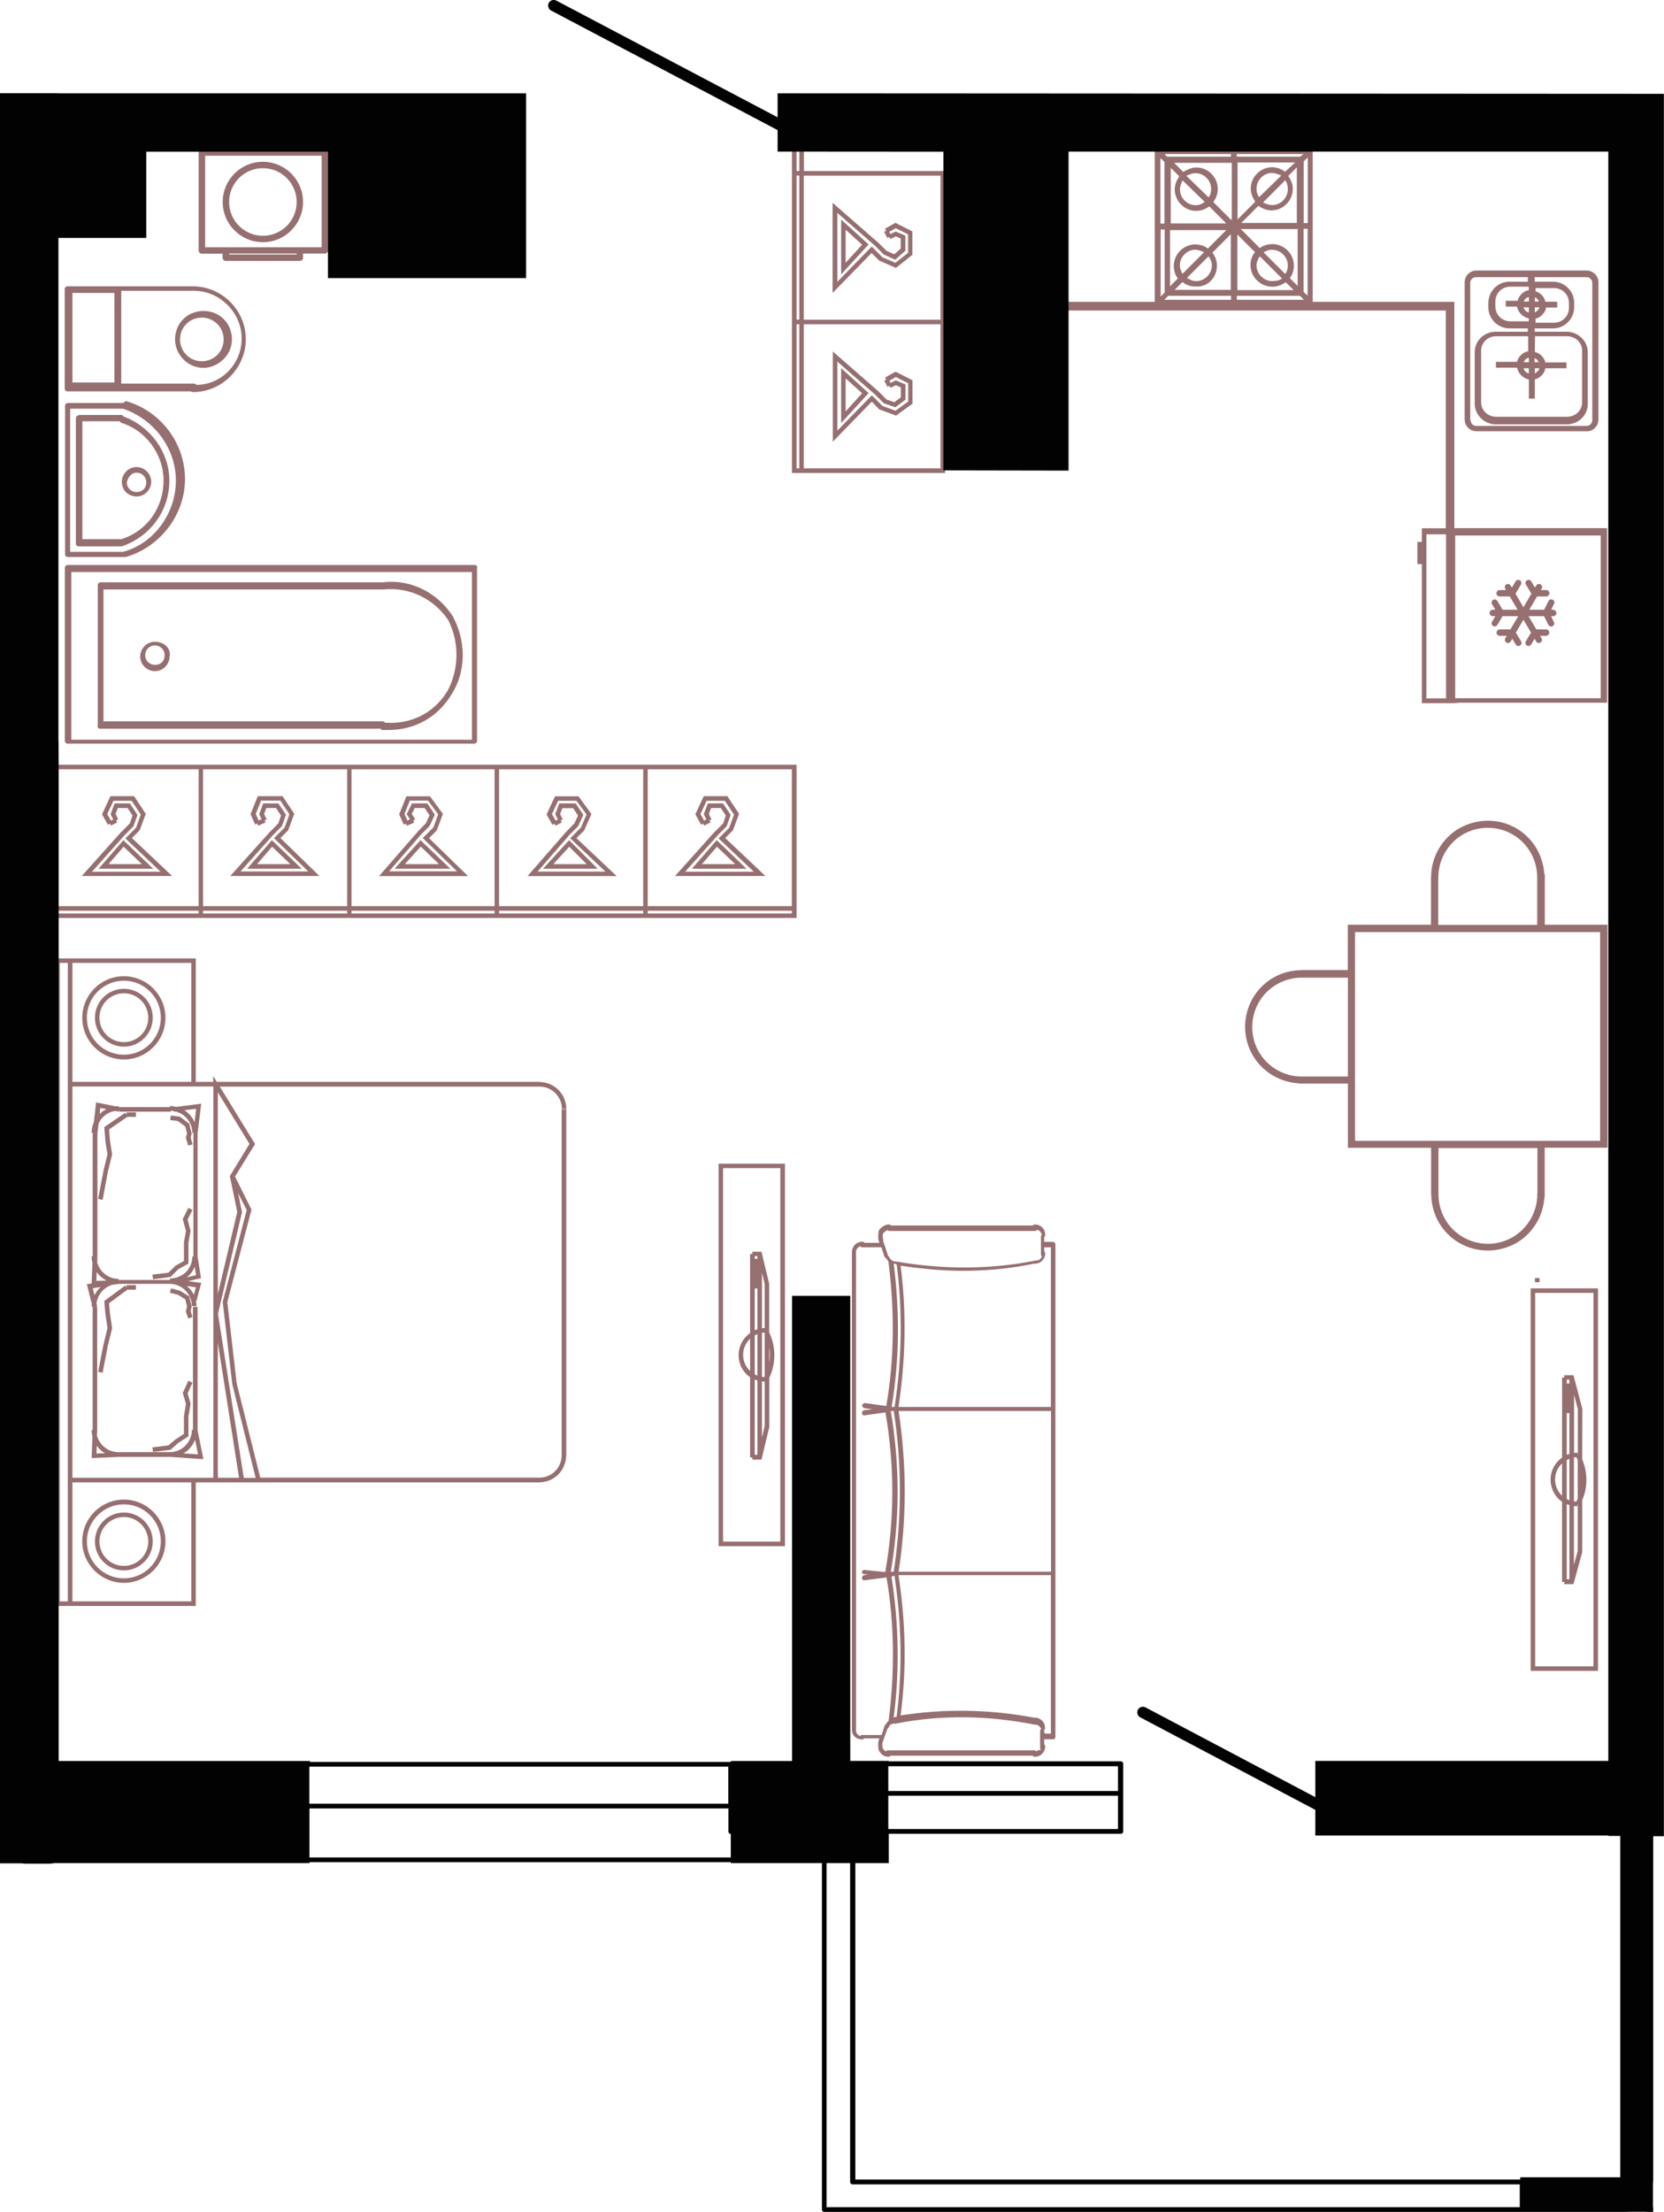 <?xml version="1.0" encoding="UTF-8"?>
<!DOCTYPE svg PUBLIC "-//W3C//DTD SVG 1.1//EN" "http://www.w3.org/Graphics/SVG/1.1/DTD/svg11.dtd">
<!-- Creator: CorelDRAW 2020 (64-Bit) -->
<svg xmlns="http://www.w3.org/2000/svg" xml:space="preserve" width="95.6mm" height="126.997mm" version="1.1" style="shape-rendering:geometricPrecision; text-rendering:geometricPrecision; image-rendering:optimizeQuality; fill-rule:evenodd; clip-rule:evenodd"
viewBox="0 0 140.4 186.51"
 xmlns:xlink="http://www.w3.org/1999/xlink"
 xmlns:xodm="http://www.corel.com/coreldraw/odm/2003">
 <defs>
  <style type="text/css">
   <![CDATA[
    .fil1 {fill:#020202;fill-rule:nonzero}
    .fil0 {fill:#966F71;fill-rule:nonzero}
   ]]>
  </style>
 </defs>
 <g id="Слой_x0020_1">
  <g id="_1748641584">
   <path class="fil0" d="M5.69 33l10.37 0c0,-0.04 0.11,0.06 0.22,0.06 2.49,0 4.46,-2.07 4.46,-4.46 0,-2.49 -2.07,-4.46 -4.46,-4.46l-10.6 0c-0.11,0 -0.22,0.11 -0.22,0.22l0 8.42c-0,0.11 0.11,0.22 0.22,0.22l0 -0zm4.53 -8.48l0.02 0 6.13 0c2.18,0 4.02,1.84 4.02,4.02 0,2.18 -1.75,3.91 -3.81,3.91 0,0 -0.11,-0.11 -0.22,-0.11l-6.13 0 0 -7.81 -0 -0zm-4.11 0.18l3.54 0 0 7.55 -3.54 0 0 -7.55z"/>
   <path class="fil0" d="M19.57 28.62c0,-1.36 -1.04,-2.4 -2.4,-2.4 -1.36,0 -2.4,1.04 -2.4,2.4 0,1.24 1.04,2.4 2.4,2.4 1.21,-0.02 2.4,-1.04 2.4,-2.4zm-4.38 0c0,-1.04 0.82,-1.84 1.84,-1.84 1.03,0 1.84,0.82 1.84,1.84 0,1.03 -0.82,1.84 -1.84,1.84 -1.03,0 -1.84,-0.82 -1.84,-1.84z"/>
   <path class="fil0" d="M5.69 62.7l34.34 0c0.11,0 0.22,-0.11 0.22,-0.22l0 -14.62c0.06,-0.11 -0.06,-0.22 -0.22,-0.22l-34.34 0c-0.11,0 -0.22,0.11 -0.22,0.22l0 14.62c-0,0.11 0.11,0.22 0.22,0.22zm0.33 -14.47l33.8 0 0 14.14 -33.8 0 0 -14.14z"/>
   <path class="fil0" d="M32.43 49.1l-0.11 0 -23.85 0c-0.11,0 -0.22,0.11 -0.22,0.22l0 11.84c-0.06,0.17 0.06,0.28 0.17,0.28l23.65 0c0,0 0.11,0 0.11,0.11 0.22,0 0.33,0 0.6,0 2.18,0 4.13,-1.04 5.32,-3 1.24,-1.95 1.24,-4.46 0.11,-6.58 -1.26,-1.95 -3.44,-3.11 -5.77,-2.89l-0 0zm5.28 9.23c-1.14,1.84 -3.11,2.77 -5.22,2.6 0,0 -0.11,-0.11 -0.22,-0.11l-23.54 0 0 -11.12 0.02 0 23.54 0 0.11 0c2.18,-0.22 4.24,0.82 5.43,2.6 0.93,1.85 0.93,4.13 -0.11,6.03l-0 -0z"/>
   <path class="fil0" d="M10.38 33.98l-4.67 0c-0.11,0 -0.22,0.11 -0.22,0.22l0 12.55c0,0.11 0.11,0.22 0.22,0.22l4.67 0c0,0 0,0 0.11,0 0,0 0,0 0.11,0 2.88,-0.82 5.01,-3.54 5.01,-6.58 0,-3.04 -2.07,-5.76 -5.01,-6.58 -0.11,0.15 -0.22,0.15 -0.22,0.15l-0 0zm4.46 6.53c0,2.77 -1.84,5.32 -4.46,6.02l-4.46 0 0 -12.07 4.46 0c2.61,0.88 4.46,3.33 4.46,6.05l0 -0z"/>
   <path class="fil0" d="M10.16 34.99l-3.54 0 0 0.04 0 0c-0.11,0 -0.22,0.11 -0.22,0.22l0 10.6c0,0.11 0.11,0.22 0.22,0.22l3.54 0c0,0 0,0 0.11,0 2.4,-0.82 4.02,-3 4.02,-5.54 0,-2.4 -1.58,-4.58 -3.91,-5.43 -0.01,-0.12 -0.12,-0.12 -0.23,-0.12zm3.64 5.52c0,2.28 -1.36,4.24 -3.54,4.95l-3.31 0 0 -9.94 3.11 0c0,0 0.11,0 0.11,0.11 2.16,0.64 3.63,2.7 3.63,4.88l-0 0z"/>
   <path class="fil0" d="M11.52 41.86c0.71,0 1.24,-0.6 1.24,-1.24 0,-0.71 -0.6,-1.24 -1.24,-1.24 -0.71,0 -1.24,0.6 -1.24,1.24 -0.01,0.7 0.54,1.24 1.24,1.24zm0 -2.01c0.43,0 0.82,0.33 0.82,0.82 0,0.49 -0.33,0.82 -0.82,0.82 -0.43,0 -0.82,-0.33 -0.82,-0.82 0.11,-0.5 0.45,-0.82 0.82,-0.82z"/>
   <path class="fil0" d="M19.06 22l6.24 0c0.14,0 0.27,-0.12 0.27,-0.27l0 -0.35 1.84 0c0.14,0 0.27,-0.12 0.27,-0.27l0 -8.25c0,-0.14 -0.12,-0.27 -0.27,-0.27l-10.38 0c-0.14,0 -0.27,0.12 -0.27,0.27l0 8.26c0,0.14 0.12,0.27 0.27,0.27l1.75 0 0 0.35c0.01,0.14 0.13,0.26 0.28,0.26l0 0zm5.97 -0.54l-5.7 0 0 -0.08 5.7 0 0 0.08zm-7.72 -0.61l0 -7.72 9.83 0 0 7.72 -9.83 0z"/>
   <path class="fil0" d="M22.18 13.64c-1.87,0 -3.39,1.52 -3.39,3.39 0,1.87 1.52,3.39 3.39,3.39 1.87,0 3.39,-1.52 3.39,-3.39 0,-1.87 -1.52,-3.39 -3.39,-3.39zm0 6.24c-1.57,0 -2.85,-1.28 -2.85,-2.85 0,-1.57 1.27,-2.85 2.85,-2.85 1.57,0 2.85,1.27 2.85,2.85 0.01,1.57 -1.27,2.85 -2.85,2.85z"/>
   <path class="fil0" d="M13.07 54.11c-0.71,0 -1.24,0.6 -1.24,1.24 0,0.71 0.6,1.24 1.24,1.24 0.71,0 1.24,-0.6 1.24,-1.24 0.14,-0.64 -0.42,-1.24 -1.24,-1.24zm0 1.95c-0.43,0 -0.82,-0.33 -0.82,-0.82 0,-0.43 0.33,-0.82 0.82,-0.82 0.43,0 0.82,0.33 0.82,0.82 0.01,0.48 -0.31,0.82 -0.82,0.82z"/>
   <path class="fil0" d="M130.32 73.71l-0.02 0c-0.09,-1.6 -0.97,-3.06 -2.36,-3.87 -0.74,-0.43 -1.57,-0.64 -2.41,-0.64 -0.83,0 -1.66,0.22 -2.41,0.64 -1.45,0.85 -2.36,2.41 -2.37,4.08l-0.01 0 0 4.05 -7.02 0 0 3.82 -3.94 0 0 0.01c-1.7,0.02 -3.24,0.91 -4.08,2.37 -0.86,1.48 -0.86,3.33 0,4.81 0.81,1.39 2.28,2.27 3.87,2.36l0 0.02 0.26 0c0,0 0,0 0.01,0 0.02,0 0.03,0 0.05,0l3.84 0 0 5.42 7.02 0 0 3.94 0.01 0c0.02,1.68 0.91,3.24 2.37,4.08 0.74,0.43 1.57,0.64 2.41,0.64 0.83,0 1.66,-0.22 2.41,-0.64 1.39,-0.81 2.27,-2.28 2.36,-3.87l0.02 0 0 -4.16 5.3 0 0 -18.8 -5.29 0 0 -4.28 0 -0zm-16.59 17.06l-3.9 0c-1.48,0 -2.86,-0.79 -3.61,-2.07 -0.75,-1.3 -0.75,-2.91 0,-4.2 0.75,-1.3 2.16,-2.08 3.66,-2.07l0 0 3.85 0 0 8.35 0 0 0 -0zm7.63 -16.75l0 0c-0.02,-1.5 0.78,-2.9 2.07,-3.66 1.3,-0.75 2.91,-0.75 4.2,0 1.3,0.75 2.09,2.16 2.07,3.66l0 3.96 -8.35 0 0 -3.96 0 0 0 0zm8.35 26.63c0.02,1.5 -0.78,2.9 -2.07,3.66 -1.3,0.75 -2.91,0.75 -4.2,0 -1.3,-0.75 -2.09,-2.16 -2.07,-3.66l0 0 0 -3.85 8.35 0 0 3.85 0 0 -0 0zm5.3 -22.06l0 17.6 -20.68 0 0 -17.6 20.68 0z"/>
   <path class="fil0" d="M88.87 104.71l-0.77 0 0 -0.43c0.09,0 0.09,-0.09 0.09,-0.18 0,-0.52 -0.43,-0.86 -0.86,-0.86 -0.09,0 -0.09,0 -0.18,0.09l-12 0c0,-0.09 -0.09,-0.09 -0.18,-0.09 -0.25,0 -0.52,0.18 -0.69,0.34 -0.18,0.18 -0.18,0.43 -0.18,0.69 0,0.09 0,0.09 0,0.18l0.09 0.34 -1.27 0c0,-0.09 -0.09,-0.09 -0.18,-0.09 -0.52,0 -0.86,0.43 -0.86,0.86l0 40.11 0 0.09c0,0 0,0 0,0.09 0,0.47 0.34,0.81 0.86,0.81 0.09,0 0.09,0 0.18,-0.09l1.27 0 -0.09 0.34c0,0.09 0,0.09 0,0.18 0,0.25 0,0.52 0.18,0.69 0.18,0.25 0.43,0.34 0.69,0.34 0.09,0 0.09,0 0.18,-0.09l12 0c0,0.09 0.09,0.09 0.18,0.09 0.52,0 0.86,-0.44 0.86,-0.86 0,-0.09 0,-0.09 -0.09,-0.18l0 -0.43 0.77 0c0.09,0 0.18,-0.09 0.18,-0.18l0 -27.68 0 -13.88c0,-0.11 -0.09,-0.19 -0.18,-0.19l0 -0zm-0.68 0.98c0,-0.09 0,-0.09 -0.09,-0.18l0 -0.34c-0.02,0 0.57,0 0.57,0l0 13.46 -12.86 0c0.6,-3.94 0.69,-7.96 0.18,-11.91 1.71,0.25 3.51,0.43 5.23,0.43 1.98,0 4.03,-0.18 6.01,-0.6 0,0 0,0 0.09,0 0.52,0 0.87,-0.43 0.87,-0.86zm-12.97 27.25l0.25 -0.09c0.6,3.94 0.69,7.96 0.18,11.91 -0.09,0 -0.18,0 -0.25,0.09 0.52,-3.94 0.44,-7.96 -0.18,-11.91zm0.19 -26.4c0,0 0.16,0 0.25,0.09 0.52,4.03 0.43,8.05 -0.18,12l-0.25 0c0.68,-4.03 0.68,-8.05 0.18,-12.08zm0 12.43c0.69,4.46 0.69,8.99 0,13.55l-0.25 0c0.77,-4.46 0.77,-8.99 0,-13.55l0.25 0zm0.41 0l12.86 0 0 13.55 -12.86 0c0.69,-4.46 0.69,-8.99 0,-13.55zm-1.19 -15.09c0.09,-0.09 0.18,-0.09 0.25,-0.18l0.09 0.09 12.34 0c0.09,0 0.09,0 0.18,-0.09 0.18,0 0.34,0.18 0.43,0.43 -0.09,0 -0.09,0.09 -0.09,0.18l0 1.45c0,0.09 0,0.09 0.09,0.18 -0.09,0.18 -0.25,0.34 -0.43,0.34l-0.09 0c-3.85,0.77 -7.81,0.77 -11.75,0.09 0,0 0,0 -0.09,0 -0.25,0 -0.43,-0.18 -0.52,-0.34 0,0 0,-0.09 -0.09,-0.09l-0.25 -0.77 -0.18 -0.52 0 -0.09c-0.07,-0.42 -0.07,-0.59 0.11,-0.67l-0 -0zm-0.24 42.41l-1.64 0c-0.09,0 -0.09,0 -0.18,0.09 -0.18,-0.09 -0.34,-0.25 -0.34,-0.43l0 -0.09c0,0 0,0 0,-0.09l0 -40.2c-0.02,-0.23 0.16,-0.4 0.32,-0.49 0,0 0.09,0.09 0.18,0.09l1.64 0 0.25 0.77c0,0.09 0.09,0.09 0.09,0.09 0.09,0.09 0.18,0.25 0.25,0.34 0.52,4.03 0.52,8.15 -0.18,12.18l-1.8 -0.25c-0.09,0 -0.18,0.09 -0.25,0.18 0,0.09 0.09,0.18 0.18,0.25l0.69 0.09 -0.69 0.09c-0.09,0 -0.18,0.09 -0.18,0.25 0,0.09 0.09,0.18 0.18,0.18l1.8 -0.25c0.77,4.46 0.77,8.92 0,13.37l0 0.09 -1.8 -0.18c-0.09,0 -0.18,0.09 -0.18,0.18 0,0.09 0.09,0.18 0.18,0.18l0.34 0 -0.34 0.09c-0.09,0 -0.18,0.09 -0.18,0.25 0,0.09 0.09,0.18 0.18,0.18l1.89 -0.25c0.69,4.03 0.69,8.05 0.18,12.08 -0.09,0.09 -0.18,0.18 -0.25,0.34 -0.09,0 -0.09,0.09 -0.09,0.09l-0.25 0.78 0 -0zm13.46 1.29c-0.11,-0.07 -0.29,0 -0.45,0.09 0,-0.09 -0.09,-0.09 -0.18,-0.09l-12.34 0c-0.09,0 -0.09,0 -0.09,0.09 -0.09,0 -0.18,-0.09 -0.25,-0.18 -0.09,-0.09 -0.09,-0.25 -0.09,-0.43l0 -0.09 0.18 -0.52 0.25 -0.69 0.09 -0.09c0.09,-0.25 0.25,-0.34 0.52,-0.34 0,0 0,0 0.09,0 3.85,-0.77 7.81,-0.69 11.75,0.09 0,0 0,0 0.09,0 0.18,0 0.34,0.18 0.43,0.34 0,0 -0.09,0.09 -0.09,0.18l0 1.46c0.01,0.09 0.01,0.09 0.09,0.18zm0.82 -1.41l-0.52 0 -0.07 -0.31c0.09,0 0.09,-0.09 0.09,-0.18 0,-0.52 -0.43,-0.86 -0.86,-0.86 0,0 0,0 -0.09,0 -3.69,-0.69 -7.47,-0.77 -11.23,-0.18 0.52,-3.94 0.43,-7.88 -0.18,-11.83l12.86 0 0 13.36 0.01 0 0 0z"/>
   <path class="fil0" d="M133.87 36.37c0.56,0 1,-0.45 1,-1l0 -11.56c0,-0.56 -0.45,-1 -1,-1l-9.29 0c-0.56,0 -1,0.45 -1,1l0 11.55c0,0.56 0.45,1 1,1l9.29 0 0 0 0 0zm-4.39 -6.17c0.17,0.06 0.28,0.17 0.34,0.34l-0.34 0 0 -0.34zm0.4 0.85c-0.04,0.21 -0.21,0.32 -0.38,0.44l0 -0.44 0.38 0zm-0.38 2.55l0 -1.61c0.45,-0.11 0.83,-0.51 0.89,-0.94l1.78 0 0 -0.49 -1.78 0c-0.11,-0.45 -0.45,-0.77 -0.89,-0.89l0.02 -1.32 2.7 0c0.72,0 1.27,0.55 1.27,1.21l0 4.37c0,0.66 -0.55,1.21 -1.27,1.21l-5.98 0c-0.72,0 -1.27,-0.55 -1.27,-1.21l0 -4.37c0,-0.66 0.55,-1.21 1.27,-1.21l2.7 0 0 1.27c-0.45,0.06 -0.83,0.45 -0.94,0.89l-1.78 0 0 0.49 1.78 0c0.11,0.51 0.51,0.89 1,1l0 1.61 0.5 0 0 0 -0 0zm-0.94 -3.06c0.1,-0.21 0.21,-0.32 0.44,-0.38l0 0.38 -0.44 0zm0.43 0.51l0 0.44c-0.21,-0.06 -0.38,-0.21 -0.44,-0.44l0.44 0zm0 -5.14l0 0.44c-0.21,-0.06 -0.38,-0.21 -0.44,-0.44l0.44 0zm-0.43 -0.49c0.1,-0.21 0.21,-0.32 0.44,-0.38l0 0.38 -0.44 0zm0.43 -0.95c-0.45,0.06 -0.83,0.45 -0.94,0.89l-1 0 0 0.49 0.94 0c0.11,0.51 0.51,0.89 1,1l0 0.24 -1.55 0c-0.72,0 -1.27,-0.55 -1.27,-1.27l0 -0.38c0,-0.72 0.55,-1.27 1.27,-1.27l1.55 0 0 0.29 0 0zm-4.92 10.95l-0.02 0 0 -11.56c0,-0.27 0.21,-0.49 0.49,-0.49l4.37 0 0 0.38 -1.55 0c-1,0 -1.78,0.83 -1.78,1.78l0 0.38c0,1 0.83,1.78 1.78,1.78l1.55 0 0 0.28 -2.7 0c-1,0 -1.78,0.77 -1.78,1.72l0 4.37c0,0.94 0.83,1.72 1.78,1.72l5.98 0c1,0 1.78,-0.77 1.78,-1.72l0 -4.37c0,-0.94 -0.83,-1.72 -1.78,-1.72l-2.7 0 0 -0.28 1.55 0c1,0 1.78,-0.83 1.78,-1.78l0 -0.38c0,-1 -0.83,-1.78 -1.78,-1.78l-1.55 0 0 -0.38 4.37 0c0.27,0 0.49,0.21 0.49,0.49l0 11.56c0,0.27 -0.21,0.49 -0.49,0.49l-9.29 0c-0.27,0 -0.49,-0.2 -0.49,-0.49l0 0zm6.32 -10c-0.11,-0.44 -0.43,-0.74 -0.83,-0.86l0 -0.27 1.55 0c0.72,0 1.27,0.55 1.27,1.27l0 0.38c0,0.72 -0.55,1.27 -1.27,1.27l-1.55 0 0 -0.34c0.45,-0.11 0.83,-0.51 0.89,-0.94l0.94 0 0 -0.49 -1 0 0 -0.01 -0 0zm-0.55 0l-0.34 0 0 -0.34c0.17,0.05 0.28,0.17 0.34,0.34zm0.04 0.49c-0.04,0.21 -0.21,0.32 -0.38,0.44l0 -0.44 0.38 0z"/>
   <path class="fil0" d="M131.06 51.4l-0.18 0 0.24 -0.49c0.07,-0.13 0.02,-0.29 -0.12,-0.35 -0.04,-0.02 -0.08,-0.02 -0.12,-0.02 -0.1,0 -0.19,0.06 -0.23,0.14l-0.36 0.73 -1.26 0 0.66 -1.12 0.77 0c0.14,0 0.27,-0.12 0.27,-0.27 0,-0.15 -0.12,-0.27 -0.27,-0.27l-0.45 0 0.07 -0.12c0.07,-0.13 0.03,-0.29 -0.1,-0.36 -0.04,-0.02 -0.09,-0.03 -0.14,-0.03 -0.09,0 -0.18,0.05 -0.22,0.13l-0.11 0.17 -0.31 -0.52c-0.05,-0.08 -0.14,-0.13 -0.22,-0.13 -0.05,0 -0.1,0.01 -0.14,0.04 -0.13,0.07 -0.17,0.24 -0.09,0.36l0.46 0.77 -0.67 1.14 -0.67 -1.14 0.46 -0.77c0.07,-0.13 0.03,-0.29 -0.09,-0.36 -0.04,-0.02 -0.09,-0.04 -0.14,-0.04 -0.09,0 -0.18,0.05 -0.22,0.13l-0.31 0.52 -0.11 -0.17c-0.05,-0.08 -0.14,-0.13 -0.22,-0.13 -0.05,0 -0.09,0.01 -0.14,0.03 -0.13,0.07 -0.17,0.23 -0.1,0.36l0.07 0.12 -0.54 0c-0.14,0 -0.27,0.12 -0.27,0.27 0,0.15 0.12,0.27 0.27,0.27l0.86 0 0.66 1.12 -1.27 0 -0.44 -0.74c-0.05,-0.08 -0.14,-0.13 -0.22,-0.13 -0.05,0 -0.1,0.02 -0.14,0.04 -0.13,0.07 -0.17,0.24 -0.09,0.36l0.28 0.47 -0.22 0c-0.14,0 -0.27,0.12 -0.27,0.27 0,0.15 0.12,0.27 0.27,0.27l0.22 0 -0.28 0.47c-0.07,0.13 -0.03,0.29 0.09,0.36 0.13,0.07 0.29,0.03 0.36,-0.09l0.44 -0.74 1.32 0 -0.66 1.12 -0.9 0c-0.14,0 -0.27,0.12 -0.27,0.27 0,0.15 0.12,0.27 0.27,0.27l0.59 0 -0.12 0.21c-0.07,0.13 -0.03,0.29 0.1,0.36 0.13,0.07 0.29,0.03 0.36,-0.1l0.13 -0.22 0.29 0.48c0.07,0.13 0.24,0.17 0.36,0.09 0.13,-0.07 0.17,-0.24 0.09,-0.36l-0.44 -0.73 0.64 -1.09 0.64 1.09 -0.44 0.73c-0.07,0.13 -0.03,0.29 0.09,0.36 0.13,0.07 0.29,0.03 0.36,-0.09l0.29 -0.48 0.13 0.22c0.07,0.13 0.23,0.17 0.36,0.1 0.13,-0.07 0.17,-0.23 0.1,-0.36l-0.12 -0.21 0.5 0c0.14,0 0.27,-0.12 0.27,-0.27 0,-0.15 -0.12,-0.27 -0.27,-0.27l-0.82 0 -0.66 -1.12 1.31 0 0.36 0.73c0.07,0.13 0.22,0.19 0.35,0.12 0.13,-0.07 0.19,-0.22 0.12,-0.35l-0.24 -0.49 0.18 0c0.14,0 0.27,-0.12 0.27,-0.27 -0.01,-0.16 -0.13,-0.28 -0.28,-0.28l-0.01 0z"/>
   <path class="fil0" d="M110.76 25.46l0 -13.26 -0.34 0.34 -12.5 0 0 -0.02c-0.16,0.02 -0.33,0.04 -0.49,0.06l0 12.87 -8.61 0 0 0.73 33.17 0 0 18.36 -2.02 0 0 1.15 -0.38 0 0 1.87 0.38 0 0 11.73 2.7 0 0.49 -0.04 12.44 0 0 -14.72 -12.44 0 -0.45 0 0 -19.08 -11.95 0 0 0.01 0 0zm-6.41 -12.47l5.63 0 -0.28 0.22 -5.35 0 0 -0.22zm1.89 3.63c-0.17,-0.22 -0.22,-0.44 -0.22,-0.72 0,-0.72 0.61,-1.32 1.32,-1.32 0.27,0.02 0.55,0.13 0.77,0.22l-1.87 1.82 0 0zm2.2 -1.42c0.17,0.22 0.22,0.49 0.22,0.77 0,0.72 -0.61,1.32 -1.32,1.32 -0.28,0 -0.55,-0.11 -0.77,-0.22l1.87 -1.87 -0 0zm-2.27 2.16c0.34,0.22 0.72,0.38 1.1,0.38 1,0 1.81,-0.83 1.81,-1.81 0,-0.44 -0.17,-0.77 -0.38,-1.1l0.72 -0.72 0 4.69 -4.69 0 1.44 -1.44zm2.27 -2.88c-0.34,-0.22 -0.66,-0.38 -1.1,-0.38 -1,0 -1.81,0.83 -1.81,1.81 0,0.38 0.17,0.77 0.38,1.1l-1.49 1.49 0 -4.8 4.86 0 -0.84 0.77 -0 0zm-1.1 9.7c0.44,0 0.83,-0.17 1.15,-0.38l0.66 0.66 -4.75 0 0 -4.69 1.49 1.49c-0.28,0.34 -0.38,0.72 -0.38,1.1 0.01,1 0.84,1.81 1.82,1.81l0 0zm0.83 -0.7c-0.22,0.17 -0.51,0.22 -0.83,0.22 -0.72,0 -1.32,-0.61 -1.32,-1.32 0,-0.28 0.11,-0.55 0.28,-0.77l1.87 1.87 -0 -0zm-1.55 -2.2c0.17,-0.11 0.38,-0.22 0.72,-0.22 0.72,0 1.32,0.61 1.32,1.32 0,0.28 -0.06,0.49 -0.22,0.72l-1.82 -1.82zm2.21 2.17c0.22,-0.28 0.34,-0.66 0.34,-1.06 0,-1 -0.83,-1.81 -1.81,-1.81 -0.38,0 -0.77,0.11 -1.06,0.34l-1.61 -1.61 4.8 0 0 4.8 -0.66 -0.66 -0 -0zm-4.97 -10.46l0 0.22 -5.38 0 -0.22 -0.22 5.6 0 -0 0zm-2.93 4.79c0.44,0 0.83,-0.17 1.1,-0.38l1.44 1.44 -4.69 0 0 -4.69 0.72 0.72c-0.22,0.34 -0.38,0.66 -0.38,1.1 -0,1 0.83,1.81 1.81,1.81l0 0zm0.72 -0.76c-0.22,0.17 -0.45,0.28 -0.77,0.28 -0.72,0 -1.32,-0.61 -1.32,-1.32 0,-0.28 0.11,-0.55 0.22,-0.77l1.87 1.81 -0 -0zm-1.55 -2.2c0.27,-0.11 0.49,-0.22 0.77,-0.22 0.72,0 1.32,0.61 1.32,1.32 0,0.28 -0.06,0.55 -0.22,0.72l-1.87 -1.82 0 0zm1.87 6.79c0.17,0.22 0.28,0.49 0.28,0.77 0,0.72 -0.61,1.32 -1.32,1.32 -0.28,0 -0.55,-0.11 -0.77,-0.28l1.81 -1.81 -0 0zm-2.2 1.48c-0.11,-0.22 -0.22,-0.44 -0.22,-0.72 0,-0.72 0.61,-1.32 1.32,-1.32 0.27,0.02 0.55,0.13 0.72,0.22l-1.82 1.82zm2.14 -2.14c-0.28,-0.22 -0.66,-0.34 -1.06,-0.34 -1,0 -1.81,0.83 -1.81,1.81 0,0.38 0.11,0.77 0.34,1.06l-0.66 0.66 0 -4.74 4.75 0 -1.55 1.55 -0 -0zm-4 -7.62l0.34 0.32 0 5.2 -0.34 0 0 -5.52 0 0zm0.02 6.02l0.34 0 0 5.32 -0.34 0.34 0 -5.66 0 0zm5.93 5.93l-5.63 0 0.34 -0.34 5.3 0 0 0.34zm0 -0.84l-4.75 0 0.66 -0.66c0.34,0.28 0.72,0.38 1.15,0.38 0.98,0.06 1.76,-0.76 1.76,-1.76 0,-0.44 -0.17,-0.83 -0.38,-1.1l1.55 -1.55 0 4.69 0 0 0 -0zm0.06 -5.92l-0.06 0 -1.49 -1.49c0.22,-0.28 0.38,-0.66 0.38,-1.1 0,-1 -0.83,-1.81 -1.81,-1.81 -0.38,0 -0.77,0.17 -1.1,0.38l-0.77 -0.77 4.86 0 0 4.8 -0 0 -0 -0zm0.44 6.76l0 -0.34 5.32 0 0.34 0.34 -5.66 0 0 0zm5.97 -0.35l-0.34 -0.32 0 -5.32 0.34 0 0 5.64zm0.01 -6.12l-0.34 0 0 -5.2 0.34 -0.34 0 5.54zm11.67 40.07l-1.66 0 0 -13.83 1.66 0 0 13.83zm0.77 -13.73l12.28 0 0 13.72 -12.28 0 0 -13.72z"/>
   <path class="fil0" d="M129.15 140.88l5.68 0 0 -32.25 -5.68 0 0 32.25zm0.38 -31.87l4.92 0 0 31.49 -4.92 0 0 -31.49z"/>
   <path class="fil0" d="M133.51 118.79l-0.75 -2.84 -0.77 0 0 0.19 -0.19 0 0 6.76c-0.59,0.41 -0.97,1.09 -0.97,1.86 0,0.61 0.23,1.17 0.66,1.61 0.1,0.1 0.2,0.18 0.31,0.25l0 6.76 0.19 0 0 0.19 0.77 0 0.74 -2.7 0 -4.37c0.47,-1.1 0.47,-2.35 0,-3.45l0.01 -4.25 0 -0zm-1.71 7.32c-0.01,-0.01 -0.02,-0.02 -0.04,-0.03 -0.35,-0.35 -0.55,-0.83 -0.55,-1.33 0,-0.53 0.22,-1.02 0.59,-1.36l-0 2.72 0 0 -0 0zm0.62 7.05l-0.23 0 0 -6.34c0.07,0.03 0.15,0.06 0.23,0.08l0 6.26zm0 -6.66c-0.08,-0.03 -0.16,-0.07 -0.23,-0.11l0 -3.28c0.07,-0.04 0.15,-0.08 0.23,-0.11l0 3.5 0 0zm0 -3.91c-0.08,0.02 -0.16,0.05 -0.23,0.08l0 -3.52 0.23 0 0 3.44zm0 -5.94l-0.23 0 0 -0.32 0.23 0 0 0.32zm0.7 14.12l-0.32 1.17 0 -4.96c0.1,0.02 0.19,0.03 0.29,0.03l0 -0.18 0.03 0.02 0 3.92 0 0 -0 -0zm0 -4.4c-0.04,0.08 -0.08,0.16 -0.12,0.24 -0.07,0 -0.14,-0.01 -0.2,-0.02l0 -3.71c0.07,-0.01 0.14,-0.02 0.2,-0.02 0.04,0.08 0.08,0.16 0.12,0.24l0 3.26zm0 -3.73l-0.02 0.02 0 -0.18c-0.1,0 -0.19,0.02 -0.29,0.03l0 -4.91 0.32 1.21 0 3.83 -0.01 0 0 -0z"/>
   <path class="fil0" d="M22.81 70.1l-3.38 3.76 7.52 0 -3.29 -3.2 0.65 -0.65 0.52 -1.39 -0.99 -1.49 -2.09 0 -0.61 1.52 0.39 0.87 0.18 -0.08 0.07 0.18 0.62 -0.27 -0.07 -0.18 0.17 -0.09 -0.22 -0.45 0.19 -0.5 0.82 0 0.42 0.63 -0.22 0.66 -0.68 0.69 -0 -0zm0.69 -2.36l-1.29 0 -0.34 0.91 0.21 0.42 -0.26 0.11 -0.24 -0.55 0.45 -1.13 1.62 0 0.77 1.16 -0.4 1.11 -0.9 0.9 2.89 2.81 -5.72 0 2.79 -3.12 0.71 -0.71 0.34 -0.96 -0.65 -0.96 -0 0z"/>
   <path class="fil0" d="M20.85 73.25l4.61 0 -2.52 -2.41 -2.09 2.41zm3.65 -0.39l-2.81 0 1.27 -1.47 1.54 1.47z"/>
   <path class="fil0" d="M10.27 70.1l-3.37 3.76 7.62 0 -3.39 -3.2 0.65 -0.65 0.52 -1.39 -0.99 -1.49 -1.99 0 -0.71 1.53 0.49 0.88 0.17 -0.1 0.09 0.17 0.53 -0.27 -0.09 -0.17 0.17 -0.09 -0.22 -0.45 0.19 -0.5 0.82 0 0.42 0.63 -0.22 0.66 -0.68 0.69 -0 -0zm0.69 -2.36l-1.29 0 -0.34 0.91 0.22 0.44 -0.19 0.1 -0.31 -0.55 0.52 -1.12 1.54 0 0.77 1.16 -0.4 1.11 -0.9 0.9 2.97 2.81 -5.79 0 2.79 -3.12 0.71 -0.71 0.34 -0.96 -0.64 -0.97 -0 0z"/>
   <path class="fil0" d="M8.32 73.25l4.61 0 -2.52 -2.41 -2.09 2.41zm3.65 -0.39l-2.81 0 1.27 -1.47 1.54 1.47z"/>
   <path class="fil0" d="M35.26 70.11l-3.28 3.76 7.51 0 -3.29 -3.2 0.65 -0.65 0.52 -1.4 -1.09 -1.48 -1.99 0 -0.61 1.52 0.39 0.87 0.18 -0.08 0.07 0.18 0.62 -0.27 -0.07 -0.18 0.16 -0.11 -0.29 -0.44 0.25 -0.5 0.84 0 0.41 0.62 -0.3 0.66 -0.69 0.7 -0 -0zm0.78 -2.37l-1.28 0 -0.45 0.91 0.29 0.43 -0.23 0.1 -0.24 -0.55 0.45 -1.13 1.53 0 0.86 1.16 -0.4 1.1 -0.9 0.9 2.89 2.81 -5.73 0 2.71 -3.12 0.71 -0.71 0.44 -0.95 -0.64 -0.96 -0 0z"/>
   <path class="fil0" d="M33.29 73.25l4.71 0 -2.52 -2.41 -2.19 2.41zm3.75 -0.39l-2.88 0 1.34 -1.48 1.54 1.48z"/>
   <path class="fil0" d="M74.2 21.98l1.39 0.61 1.39 -1.1 0 -1.98 -1.43 -0.72 -0.88 0.49 0.1 0.17 -0.17 0.09 0.27 0.53 0.17 -0.09 0.09 0.17 0.45 -0.22 0.42 0.18 0 0.85 -0.55 0.48 -0.65 -0.29 -0.7 -0.69 -3.85 -3.36 0 7.6 3.29 -3.37 0.65 0.65 0 0zm-3.55 1.78l0 -5.81 3.21 2.8 0.71 0.71 0.96 0.44 0.86 -0.76 0 -1.27 -0.82 -0.35 -0.44 0.22 -0.1 -0.19 0.55 -0.31 1.04 0.52 0 1.56 -1.07 0.84 -1.1 -0.47 -0.9 -0.9 -2.9 2.97 -0 -0z"/>
   <path class="fil0" d="M70.97 23.14l2.32 -2.53 -2.32 -2.1 0 4.63zm0.38 -3.77l1.39 1.26 -1.39 1.53 0 -2.79z"/>
   <path class="fil0" d="M79.74 27.34l0 -0.39 0 -12.53 -11.91 0 0 -1.84 -0.39 0 0 1.84 -0.23 0 0 -1.84 -0.39 0 0 1.84 0 4.43 0 8.11 0 0.39 0 12.53 12.92 0 0 -12.53 0 0 0 0zm-12.3 12.15l-0.23 0 0 -12.15 0.23 0 0 12.15zm0 -20.65l0 8.11 -0.23 0 0 -8.11 0 -4.04 0.23 0 0 4.04zm11.92 20.65l-11.54 0 0 -12.15 11.54 0 0 12.15 0 0zm0 -12.53l-11.54 0 0 -8.11 0 -4.04 11.54 0 0 12.15 0 0 0 0z"/>
   <path class="fil0" d="M74.2 34.52l1.4 0.52 1.39 -1 0 -1.98 -1.43 -0.72 -0.88 0.49 0.1 0.17 -0.17 0.09 0.27 0.53 0.17 -0.09 0.09 0.17 0.45 -0.22 0.42 0.18 0 0.84 -0.55 0.41 -0.65 -0.22 -0.69 -0.69 -3.85 -3.36 0 7.6 3.29 -3.38 0.64 0.67 -0 -0zm-3.55 1.78l0 -5.81 3.21 2.8 0.71 0.71 0.97 0.34 0.86 -0.64 0 -1.28 -0.82 -0.35 -0.44 0.22 -0.1 -0.19 0.55 -0.31 1.04 0.52 0 1.55 -1.07 0.77 -1.1 -0.4 -0.9 -0.9 -2.91 2.98 -0 -0z"/>
   <path class="fil0" d="M70.97 35.67l2.32 -2.53 -2.32 -2.1 0 4.63zm0.38 -3.77l1.39 1.26 -1.39 1.53 0 -2.79z"/>
   <rect class="fil0" x="129.51" y="107.76" width="0.39" height="0.35"/>
   <path class="fil0" d="M60.63 130.37l5.6 0 0 -32.25 -5.6 0 0 32.25zm0.38 -31.88l4.83 0 0 31.49 -4.83 0 0 -31.49z"/>
   <path class="fil0" d="M64.9 112.34l0 -4.1 -0.65 -2.7 -0.77 0 0 0.19 -0.19 0 0 6.67c-0.59,0.41 -0.97,1.09 -0.97,1.86 0,0.61 0.23,1.18 0.66,1.61 0.1,0.1 0.2,0.18 0.31,0.25l0 6.76 0.19 0 0 0.19 0.77 0 0.66 -2.75 0 -4.15c0.57,-1.22 0.57,-2.62 -0.01,-3.82l-0 -0zm-1.61 3.26c-0.36,-0.35 -0.59,-0.82 -0.59,-1.36 0,-0.53 0.22,-1.02 0.59,-1.36l0 2.72zm0.62 7.06l-0.23 0 0 -6.35c0.07,0.03 0.15,0.06 0.23,0.08l0 6.26zm0 -6.67c-0.08,-0.03 -0.16,-0.07 -0.23,-0.11l0 -3.28c0.07,-0.04 0.15,-0.08 0.23,-0.11l0 3.5 0 0zm0 -3.91c-0.08,0.02 -0.16,0.05 -0.23,0.08l0 -3.52 0.23 0 0 3.44zm0 -5.94l-0.23 0 0 -0.23 0.23 0 0 0.23zm0.38 1.17l0.23 0.96 0 3.7c-0.08,0 -0.16,0.02 -0.23,0.02l0 -4.68 0 -0zm0 5.07c0.07,-0.01 0.14,-0.02 0.2,-0.02 0.01,0.02 0.02,0.05 0.03,0.07l0 3.61c-0.02,0.02 -0.02,0.05 -0.03,0.07 -0.07,0 -0.14,-0.01 -0.2,-0.02l0 -3.7 0 0zm0 8.85l0 -4.76c0.08,0.01 0.15,0.02 0.23,0.02l0 3.74 -0.23 0.99zm0.61 -6.35l0 -1.29c0.07,0.43 0.07,0.86 0,1.29z"/>
   <path class="fil0" d="M47.39 93.49l0.39 0c0,-1.23 -0.99,-2.23 -2.22,-2.26l0 -0.01 -27.27 0 -0.3 -0.49 0 0.49 -1.47 0 0 -10.41 -10.42 0 -0.39 0 -1.06 0 0 54.6 1.06 0 0.39 0 10.42 0 0 -10.42 28.99 0 0 0 0.04 0 0 -0.01c0.59,-0.01 1.14,-0.24 1.56,-0.66 0.41,-0.41 0.64,-0.97 0.66,-1.56l0.01 0 0 -29.23 -0.39 0 0 29.18c0,0.5 -0.2,0.98 -0.55,1.33 -0.35,0.35 -0.82,0.55 -1.33,0.55l0 0 -23.55 0 -1.99 -7.95 -0.79 -6.85 2.02 -7.73 0.02 -0.07 -1.39 -2.79 1.69 -2.74 -2.97 -4.84 26.98 0c1.04,0 1.88,0.85 1.88,1.88l0 0zm-41.67 -1.88l0 32.99 0 10.42 -0.68 0 0 -53.83 0.68 0 0 10.42 0 -0zm0.39 -10.42l10.03 0 0 10.03 -10.03 0 0 -10.03zm10.03 53.83l-10.03 0 0 -10.03 10.03 0 0 10.03zm1.86 -24.29l0 0.02 0 0.02 0 13.83 -1.47 0 -10.42 0 0 -32.99 10.42 0 1.47 0c0,0 0,19.12 0,19.12zm0.38 13.87l0 -11.39 1.79 11.39 -1.79 0zm2.43 -22.56l-2.01 7.7 -0.01 0.03 0.81 6.95 1.97 7.89 -1 0 -2.18 -13.84 2.02 -8.52 0.01 -0.04 -0.33 -1.61 0.73 1.44 -0 -0zm0.24 -5.59l-1.67 2.73 0.03 0.07 0.61 2.94 -1.64 6.92 0 -17.01 2.67 4.35z"/>
   <path class="fil0" d="M10.45 82.31c-1.93,0 -3.51,1.57 -3.51,3.51 0,1.93 1.57,3.51 3.51,3.51 1.93,0 3.51,-1.57 3.51,-3.51 0,-1.93 -1.57,-3.51 -3.51,-3.51zm0 6.62c-1.72,0 -3.12,-1.39 -3.12,-3.12 0,-1.72 1.39,-3.12 3.12,-3.12 1.72,0 3.12,1.39 3.12,3.12 0,1.72 -1.39,3.12 -3.12,3.12z"/>
   <path class="fil0" d="M10.45 83.37c-1.35,0 -2.44,1.1 -2.44,2.44 0,1.35 1.1,2.44 2.44,2.44 1.35,0 2.44,-1.1 2.44,-2.44 0,-1.35 -1.1,-2.44 -2.44,-2.44zm0 4.5c-1.14,0 -2.06,-0.92 -2.06,-2.06 0,-1.14 0.92,-2.06 2.06,-2.06 1.14,0 2.06,0.92 2.06,2.06 0.01,1.13 -0.92,2.06 -2.06,2.06z"/>
   <path class="fil0" d="M10.45 133.46c1.93,0 3.51,-1.57 3.51,-3.51 0,-1.93 -1.57,-3.51 -3.51,-3.51 -1.93,0 -3.51,1.57 -3.51,3.51 0,1.93 1.58,3.51 3.51,3.51zm0 -6.62c1.72,0 3.12,1.39 3.12,3.12 0,1.72 -1.39,3.12 -3.12,3.12 -1.72,0 -3.12,-1.39 -3.12,-3.12 0,-1.71 1.4,-3.12 3.12,-3.12z"/>
   <path class="fil0" d="M10.45 132.41c1.35,0 2.44,-1.1 2.44,-2.44 0,-1.35 -1.1,-2.44 -2.44,-2.44 -1.35,0 -2.44,1.1 -2.44,2.44 0,1.35 1.1,2.44 2.44,2.44zm0 -4.5c1.14,0 2.06,0.92 2.06,2.06 0,1.14 -0.92,2.06 -2.06,2.06 -1.14,0 -2.06,-0.92 -2.06,-2.06 0,-1.14 0.93,-2.06 2.06,-2.06z"/>
   <polygon class="fil0" points="10.68,93.99 10.57,93.82 8.8,95.03 8.89,96.22 9.07,97.33 8.73,98.71 8.28,101.09 8.66,101.17 9.1,98.8 9.46,97.34 9.28,96.17 9.2,95.23 10.74,94.17 11.47,94.17 11.47,93.79 10.68,93.79 "/>
   <polygon class="fil0" points="15.83,102.83 16.24,102.02 15.89,101.84 15.42,102.79 15.69,103.79 15.52,104.75 15.52,106.32 14.82,106.71 14.21,107.31 12.86,107.47 12.91,107.86 14.39,107.67 15.03,107.03 15.9,106.54 15.9,104.78 16.08,103.78 "/>
   <polygon class="fil0" points="15.63,94.98 15.78,95.57 15.68,95.93 15.88,96.59 16.25,96.49 16.09,95.92 16.17,95.57 15.97,94.75 15.17,94.15 14.41,94.06 14.36,94.44 15.01,94.52 "/>
   <path class="fil0" d="M16.99 93.06l-2.14 0.27c-0.16,-0.04 -0.33,-0.07 -0.51,-0.07l0 0.09 -4.26 0 -0.07 -0.02 0 -0.07 0 0c-0.09,0 -0.17,0.02 -0.26,0.02l-1.64 -0.33 -0.19 1.67c-0.12,0.28 -0.19,0.59 -0.19,0.9l0.09 0 0 0.02 0.19 0.02 -0.19 0 0 10.37 -0.09 0c0,0.19 0.02,0.35 0.07,0.52l-0.07 1.77 -0.4 0.06 0.42 1.68c-0.01,0.07 -0.02,0.14 -0.02,0.2l0.07 0 0.02 0.07 0 10.35 -0.09 0c0,0.19 0.02,0.35 0.07,0.52l-0.07 1.84 2.32 -0.1 4.27 0 0 0 0.03 0 2.81 0.19 -0.49 -2.44 0 -10.4 -0.39 0 0 10.37 -0.09 0c0,0.5 -0.19,0.97 -0.55,1.33 -0.35,0.36 -0.82,0.55 -1.33,0.55l0 0 -4.27 0 0 0.19 -0.01 -0.19 -0.04 0 0 0c-0.87,0 -1.6,-0.6 -1.81,-1.4l0.02 -0.43 -0.08 0c0,0 0,0 0,-0.01l0.08 0 0 -10.42 -0.19 0 0.19 -0.05 -0.06 -0.23c0.1,-0.75 0.63,-1.36 1.33,-1.57l0.58 -0.08 4.26 0c1.04,0 1.88,0.85 1.88,1.88l0.39 0c0,-0.15 -0.02,-0.3 -0.05,-0.44l0.04 0.01 0.41 -1.53 -1.11 -0.15 1.09 -0.25 -0.29 -1.84 0 -10.37 0.31 -2.53 -0 -0zm-1.05 29.14c0.23,-0.23 0.4,-0.51 0.52,-0.81l0.25 1.24 -1.24 -0.09c0.17,-0.09 0.33,-0.2 0.48,-0.35l-0 0zm-7.77 -0.3c0.18,0.26 0.41,0.47 0.68,0.63l-0.71 0.03 0.03 -0.66 0 -0zm8.38 -28.41l-0.13 1.13c-0.18,-0.42 -0.49,-0.77 -0.86,-1.01l0.99 -0.12 0 -0zm-8.09 -0.08l0.52 0.11c-0.2,0.11 -0.4,0.23 -0.56,0.4l-0.01 0.01 0.05 -0.52zm-0.49 15.81l-0.14 -0.6 0.65 -0.1c-0.22,0.2 -0.38,0.44 -0.51,0.7l0 0zm0.16 -1.22l0.03 -0.74c0.21,0.3 0.5,0.54 0.83,0.71l-0.86 0.03 0 -0zm6.21 -0.17l0 0 0 0.09 -4.28 0 0 0.19 -0.01 -0.19 -0.04 0 0 0 0 0 0 -0.09c-0.87,0 -1.6,-0.6 -1.81,-1.39l0.02 -0.44 -0.08 0c0,0 0,0 0,-0.01l0.08 0 0 -10.41 0.1 -0.85c0.09,-0.2 0.21,-0.39 0.37,-0.54 0.29,-0.29 0.65,-0.47 1.05,-0.52l0.29 0.06 0.04 -0.19 0 0.19 4.33 0 0 -0.08c0.1,0 0.19,0.02 0.28,0.03l0.01 0.06 0.14 -0.02c0.81,0.21 1.4,0.94 1.4,1.81l0.09 0 0 0.02 0.19 0.02 -0.19 0 0 10.37 -0.09 0c0,0.5 -0.2,0.98 -0.55,1.33 -0.38,0.34 -0.86,0.53 -1.35,0.53l-0.01 -0zm2.19 0.7l-0.17 0.64c-0.14,-0.29 -0.35,-0.54 -0.6,-0.74l0.77 0.11 -0 0zm-0.78 -0.83c0.07,-0.05 0.13,-0.1 0.19,-0.15 0.22,-0.22 0.38,-0.47 0.49,-0.74l0.11 0.71 -0.79 0.18 0 -0z"/>
   <polygon class="fil0" points="15.89,116.42 15.42,117.45 15.69,118.36 15.52,119.41 15.52,120.9 14.79,121.38 14.21,121.87 12.86,122.04 12.91,122.42 14.38,122.24 15.02,121.68 15.9,121.1 15.9,119.44 16.08,118.34 15.83,117.48 16.24,116.58 "/>
   <polygon class="fil0" points="11.47,108.74 11.47,108.36 10.68,108.36 10.68,108.54 10.57,108.39 8.8,109.69 8.89,110.78 9.07,111.98 8.73,113.37 8.28,115.67 8.66,115.74 9.1,113.45 9.46,112 9.28,110.74 9.2,109.88 10.75,108.74 "/>
   <polygon class="fil0" points="16.09,110.56 16.17,110.14 15.97,109.31 15.19,108.83 14.43,108.63 14.33,109 15.01,109.17 15.63,109.55 15.78,110.14 15.68,110.59 15.88,111.17 16.24,111.05 "/>
   <path class="fil0" d="M47.79 70.11l-3.28 3.76 7.52 0 -3.39 -3.2 0.65 -0.65 0.61 -1.39 -1.09 -1.49 -1.98 0 -0.71 1.53 0.49 0.88 0.17 -0.1 0.09 0.17 0.53 -0.27 -0.09 -0.17 0.17 -0.09 -0.22 -0.45 0.19 -0.5 0.91 0 0.41 0.62 -0.3 0.66 -0.69 0.7 0 -0zm0.78 -2.37l-1.38 0 -0.34 0.91 0.22 0.44 -0.19 0.1 -0.31 -0.55 0.52 -1.12 1.55 0 0.85 1.15 -0.47 1.1 -0.91 0.91 2.97 2.81 -5.72 0 2.71 -3.12 0.71 -0.71 0.44 -0.95 -0.65 -0.97 -0 0z"/>
   <path class="fil0" d="M45.82 73.25l4.61 0 -2.41 -2.41 -2.2 2.41zm3.68 -0.39l-2.81 0 1.34 -1.47 1.47 1.47z"/>
   <path class="fil0" d="M54.28 64.48l-12.15 0 -0.39 0 -12.07 0 -0.39 0 -12.15 0 -0.39 0 -12.52 0 0 12.92 12.53 0 0.39 0 12.16 0 0.39 0 12.07 0 0.39 0 12.16 0 0.37 0 12.53 0 0 -12.92 -12.53 0 -0.4 0 0 0zm-37.52 12.54l-12.16 0 0 -0.23 12.16 0 0 0.23zm0 -0.62l-12.16 0 0 -11.54 12.16 0 0 11.54zm12.53 0.62l-12.16 0 0 -0.23 12.16 0 0 0.23zm0 -0.62l-12.16 0 0 -11.54 12.16 0 0 11.54zm12.44 0.62l-12.07 0 0 -0.23 12.07 0 0 0.23 -0 0 0 0zm0 -0.62l-12.07 0 0 -11.54 12.07 0 0 11.54 -0 0 0 0zm12.53 0.62l-12.15 0 0 -0.23 12.16 0 0 0.23 -0 0zm0 -0.62l-12.15 0 0 -11.54 12.16 0 0 11.54 -0 0zm12.55 0.62l-12.16 0 0 -0.23 12.16 0 0 0.23zm0 -0.62l-12.16 0 0 -11.54 12.16 0 0 11.54z"/>
   <path class="fil0" d="M60.33 70.1l-3.37 3.76 7.62 0 -3.39 -3.2 0.65 -0.65 0.52 -1.39 -0.99 -1.49 -1.99 0 -0.71 1.53 0.49 0.88 0.17 -0.1 0.09 0.17 0.53 -0.27 -0.09 -0.17 0.17 -0.09 -0.22 -0.45 0.19 -0.5 0.82 0 0.42 0.63 -0.22 0.66 -0.68 0.69 -0 -0zm0.68 -2.36l-1.29 0 -0.34 0.91 0.22 0.44 -0.19 0.1 -0.31 -0.55 0.52 -1.12 1.54 0 0.77 1.16 -0.4 1.11 -0.9 0.9 2.97 2.81 -5.79 0 2.79 -3.12 0.71 -0.71 0.34 -0.96 -0.64 -0.97 -0 0z"/>
   <path class="fil0" d="M58.38 73.25l4.61 0 -2.52 -2.41 -2.09 2.41zm3.65 -0.39l-2.81 0 1.27 -1.47 1.54 1.47z"/>
   <g>
    <path class="fil1" d="M4.93 62.51l0 -42.45 7.41 0 0 -7.27 15.33 0 0 10.66c7.63,0 16.32,0 16.72,0l0 -15.58 -0.58 0 -5.95 0 -25.93 0 -7.01 0 0 -0.01 -4.92 0 0 0.01 -0.01 0 0 22.92 0 28.03 0 98.29 1.8 0 0.4 0.03 2.01 0 0.42 -0.05 0 -0 21.5 0 0 -0.08 35.54 0 0 0.08 7.69 0 0 29.21c0,0.11 0.09,0.2 0.2,0.2l67.82 0c0.01,0 0.01,-0.01 0.02,-0.01l1.48 0c0.01,0 0.01,0.01 0.02,0.01l0.6 0 0 -0.4 -0.02 0 0 -1.92 0.02 -0.4 0 -28.96 0.9 0 0 -146.91 -74.78 -0.04 0 2.02 -18.67 -9.84c-0.23,-0.12 -0.52,-0.03 -0.64,0.2 -0.12,0.23 -0.03,0.52 0.2,0.64l19.11 10.08 0 1.81 13.99 0.01 -0 26.87 0 0c0,-0 9.68,0.02 10.56,0.02l0 -26.9 45.54 0 0 135.69 -24.72 0 0 3.06 -14.33 -7.57c-0.23,-0.12 -0.52,-0.03 -0.64,0.2 -0.12,0.23 -0.03,0.52 0.2,0.64l14.77 7.8 0 2.16 24.72 0 0 0.04 1.01 0 0 28.78 -8.44 0 0 0.19 -56.1 0 0 -26.68 2.82 0 0 -2.47 19.58 0c0.11,0 0.2,-0.09 0.2,-0.2l0 -5.71c0,-0.11 -0.09,-0.2 -0.2,-0.2l-19.58 0 0 -0.04 -3.25 0 0 -39.21 -4.91 0c0,0 0,0 0,0l0 7.51 0 31.71 -5.13 0 0 0.04c-0.03,0 -0.07,0.02 -0.09,0.04l-35.45 0 0 -0.08 -21.21 0 0 -83.8 -0.01 -2.16zm70.02 86.41l19.38 0 0 2.09 -19.38 0 0 -2.09zm0 2.49l19.38 0 0 2.81 -19.38 0 0 -2.81zm-5.2 5.68l1.98 0 0 26.89c0,0.11 0.09,0.2 0.2,0.2l56.3 0 0 1.92 -0.01 0 -58.48 0 0 -29.01 0 -0zm-8.09 -2.46l0 1.98 -0.01 0 -35.54 0 0 -4.13 35.35 0 0 1.95c0,0.11 0.09,0.2 0.2,0.2zm-35.56 -5.67l35.35 0 0 3.12 -35.35 0 0 -3.12z"/>
   </g>
  </g>
 </g>
</svg>
